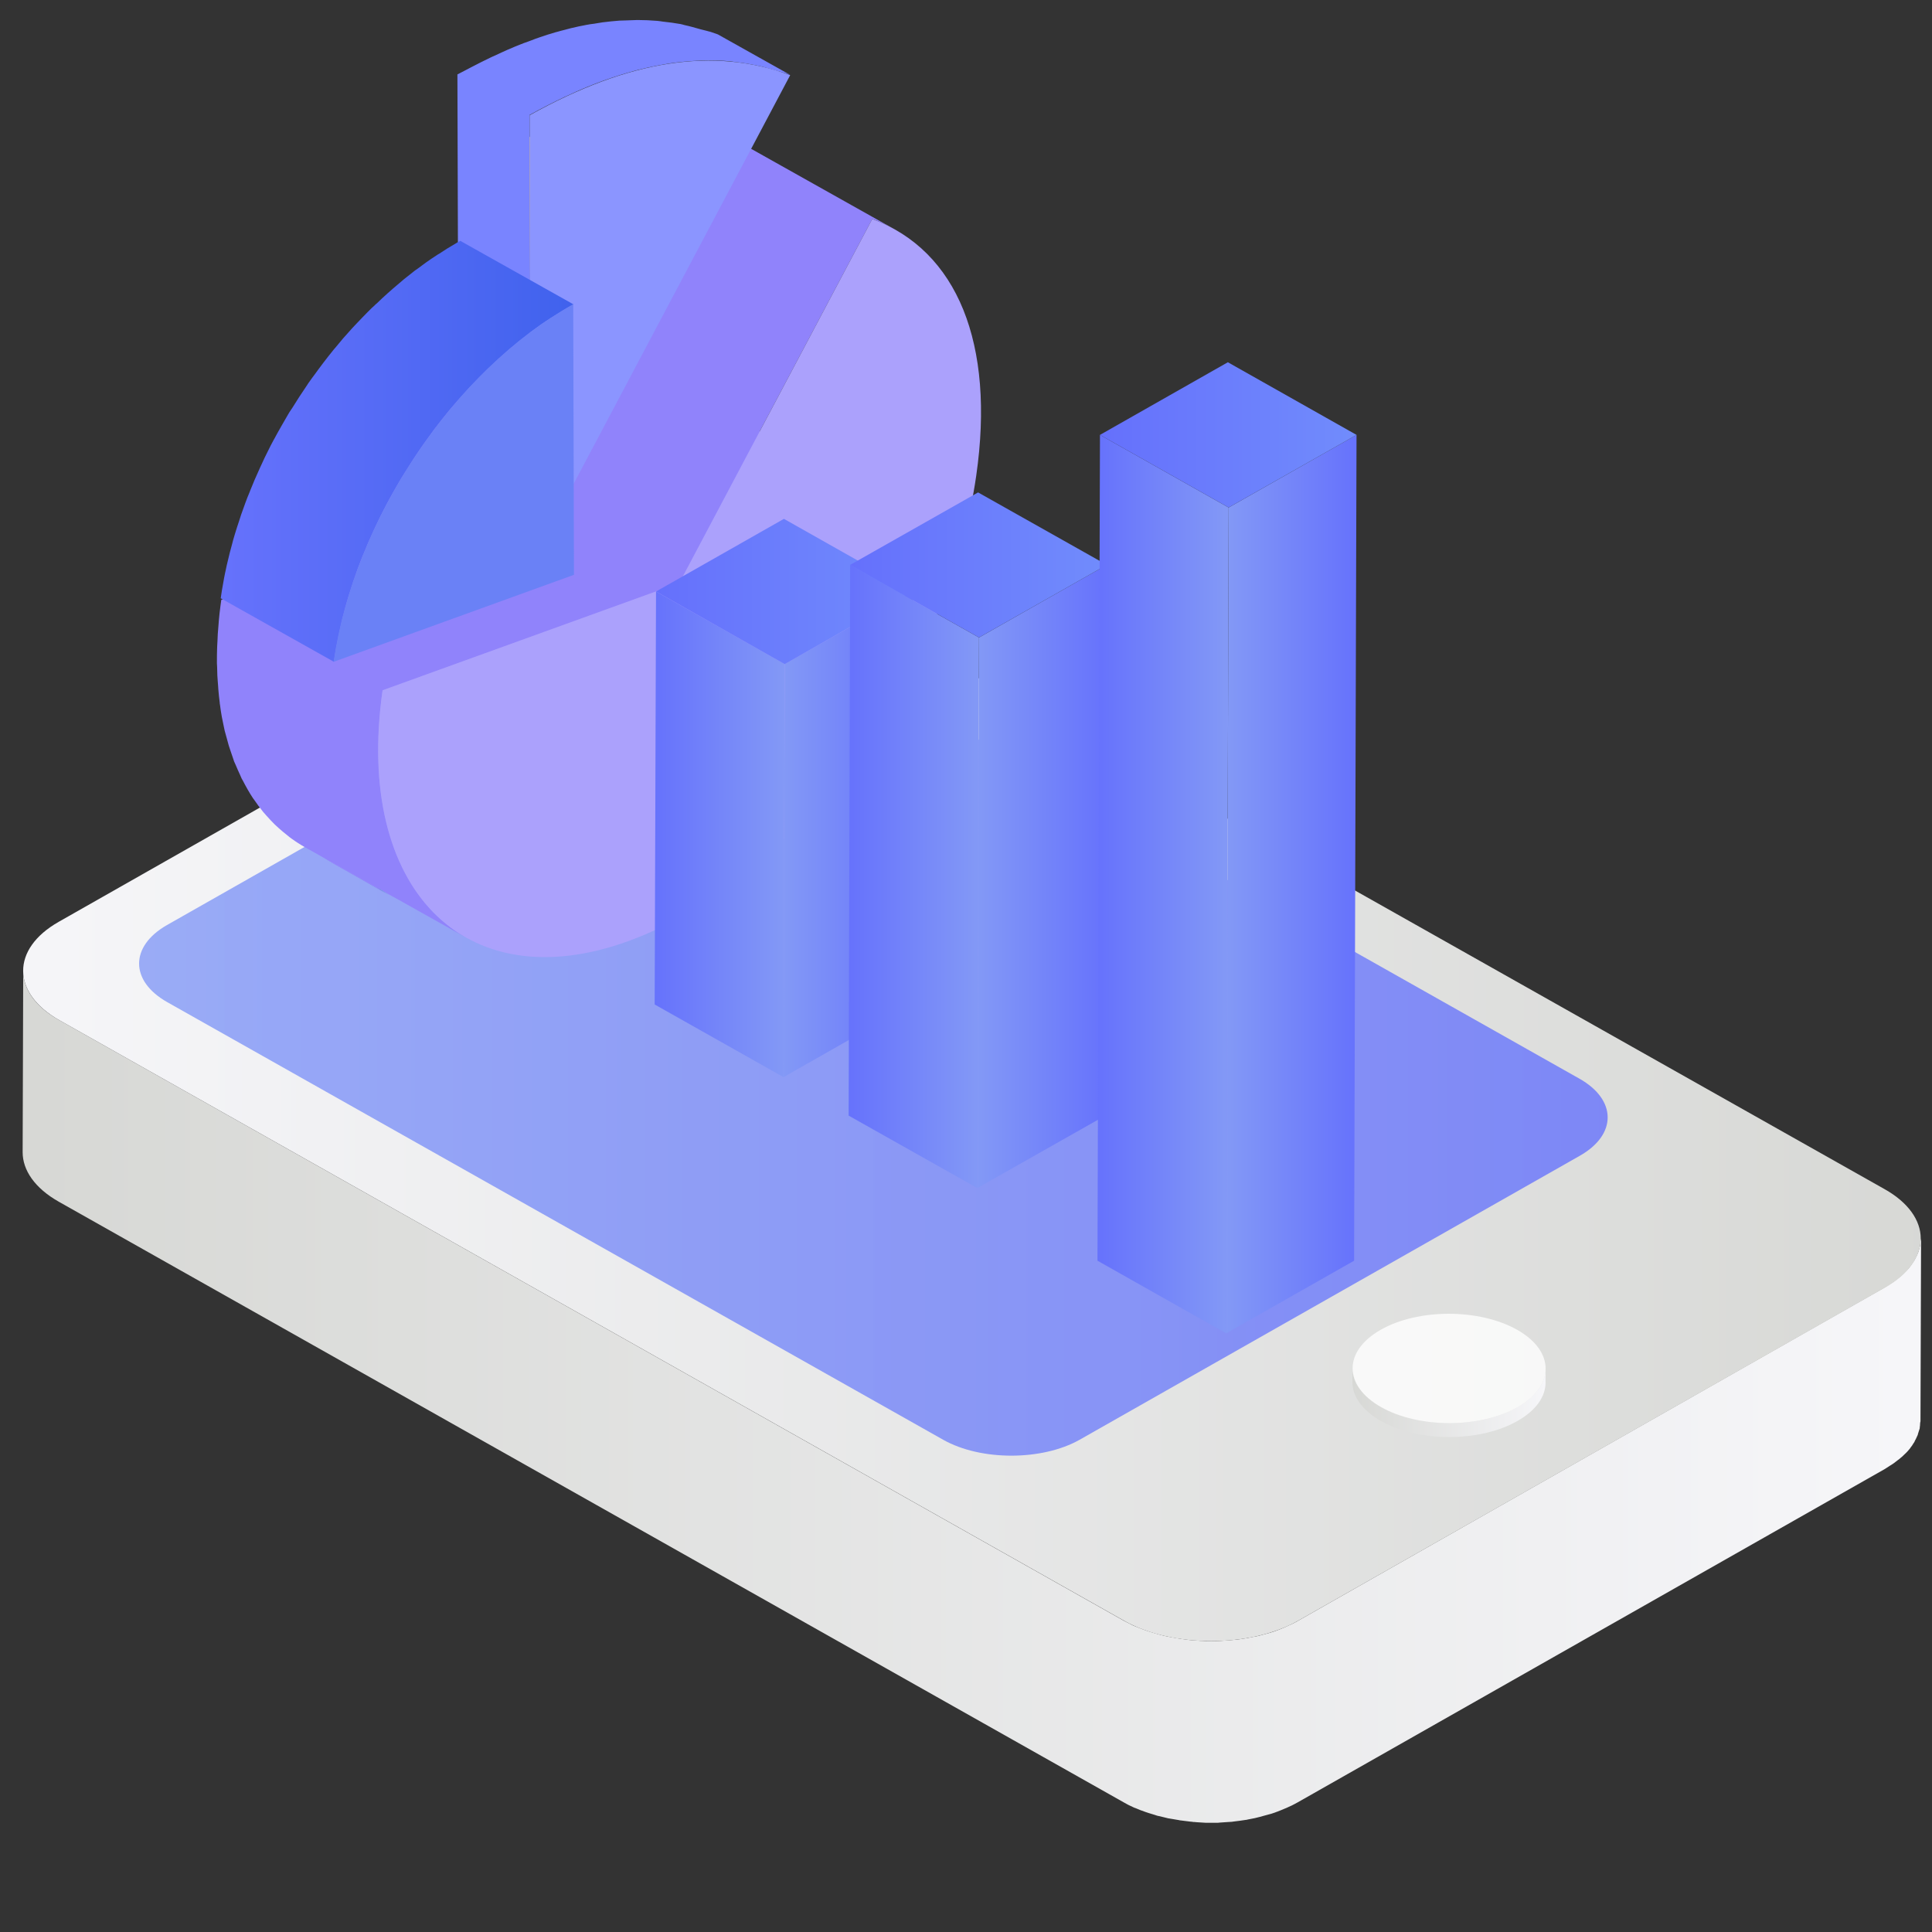 <svg xmlns="http://www.w3.org/2000/svg" xmlns:xlink="http://www.w3.org/1999/xlink" fill="none" version="1.1" width="50" height="50" viewBox="0 0 50 50"><rect x="0" y="0" width="50" height="50" fill="#333333" stroke="none"/><defs><clipPath id="master_svg0_373_03487"><rect x="0" y="0" width="50" height="50" rx="0"/></clipPath><linearGradient x1="6.609296443471635e-16" y1="0.5" x2="1" y2="0.5" id="master_svg1_364_37003"><stop offset="0%" stop-color="#D7D8D5" stop-opacity="1"/><stop offset="100%" stop-color="#F6F6F9" stop-opacity="1"/></linearGradient><linearGradient x1="0" y1="0.5" x2="1" y2="0.5" id="master_svg2_364_37006"><stop offset="0%" stop-color="#F6F6F9" stop-opacity="1"/><stop offset="100%" stop-color="#D7D8D5" stop-opacity="1"/></linearGradient><linearGradient x1="-0" y1="0.5" x2="1" y2="0.5" id="master_svg3_364_35346"><stop offset="0%" stop-color="#8399F6" stop-opacity="1"/><stop offset="100%" stop-color="#6672FC" stop-opacity="1"/></linearGradient><linearGradient x1="-0.001" y1="0.5" x2="1.002" y2="0.5" id="master_svg4_364_37012"><stop offset="0%" stop-color="#FFCB27" stop-opacity="1"/><stop offset="100%" stop-color="#FFA21E" stop-opacity="1"/></linearGradient><linearGradient x1="0.001" y1="0.494" x2="1" y2="0.494" id="master_svg5_364_37015"><stop offset="0%" stop-color="#FFCB27" stop-opacity="1"/><stop offset="100%" stop-color="#FFA21E" stop-opacity="1"/></linearGradient><linearGradient x1="0.001" y1="0.5" x2="1.001" y2="0.5" id="master_svg6_364_37018"><stop offset="0%" stop-color="#FFCB27" stop-opacity="1"/><stop offset="100%" stop-color="#FFA21E" stop-opacity="1"/></linearGradient><linearGradient x1="0" y1="0.5" x2="1" y2="0.5" id="master_svg7_364_37366"><stop offset="0%" stop-color="#A197FE" stop-opacity="1"/><stop offset="100%" stop-color="#8778F9" stop-opacity="1"/></linearGradient><linearGradient x1="0" y1="0.503" x2="0.998" y2="0.503" id="master_svg8_364_37024"><stop offset="0%" stop-color="#00C692" stop-opacity="1"/><stop offset="100%" stop-color="#00AB7E" stop-opacity="1"/></linearGradient><clipPath id="master_svg9_373_03517"><g><path d="M16.792,8.565L18.267,9.4C18.223,9.375,18.174,9.351,18.13,9.326L16.65,8.491C16.699,8.516,16.743,8.54,16.792,8.565Z" fill="#FFFFFF" fill-opacity="1"/></g></clipPath><linearGradient x1="0" y1="0.504" x2="1" y2="0.504" id="master_svga_364_37030"><stop offset="0%" stop-color="#00C692" stop-opacity="1"/><stop offset="100%" stop-color="#00AB7E" stop-opacity="1"/></linearGradient><clipPath id="master_svgb_373_03521"><g><path d="M16.792,8.565L18.267,9.4C18.223,9.375,18.174,9.351,18.13,9.326L16.65,8.491C16.699,8.516,16.743,8.54,16.792,8.565Z" fill="#FFFFFF" fill-opacity="1"/></g></clipPath><linearGradient x1="0.001" y1="0.499" x2="1.002" y2="0.499" id="master_svgc_364_37033"><stop offset="0%" stop-color="#00C692" stop-opacity="1"/><stop offset="100%" stop-color="#00AB7E" stop-opacity="1"/></linearGradient><linearGradient x1="0" y1="0.5" x2="1" y2="0.5" id="master_svgd_364_37036"><stop offset="0%" stop-color="#00C692" stop-opacity="1"/><stop offset="100%" stop-color="#00AB7E" stop-opacity="1"/></linearGradient><clipPath id="master_svge_373_03511"><g><path d="M10.078,23.164L8.604,22.329C7.569,21.738,6.924,20.488,6.919,18.706C6.909,15.205,9.37,10.957,12.461,9.087L13.936,9.922C10.845,11.792,8.384,16.04,8.394,19.541C8.399,21.323,9.043,22.573,10.078,23.164Z" fill="#FFFFFF" fill-opacity="1"/></g></clipPath><linearGradient x1="0" y1="0.5" x2="1" y2="0.5" id="master_svgf_364_37327"><stop offset="0%" stop-color="#A096FE" stop-opacity="1"/><stop offset="100%" stop-color="#8777F9" stop-opacity="1"/></linearGradient><linearGradient x1="0" y1="0.5" x2="1" y2="0.5" id="master_svgg_364_37219"><stop offset="0%" stop-color="#9F95FD" stop-opacity="1"/><stop offset="100%" stop-color="#9083FB" stop-opacity="1"/></linearGradient><linearGradient x1="0" y1="0.499" x2="1" y2="0.499" id="master_svgh_364_37072"><stop offset="0%" stop-color="#D7D8D5" stop-opacity="1"/><stop offset="100%" stop-color="#F6F6F9" stop-opacity="1"/></linearGradient><clipPath id="master_svgi_373_03538"><rect x="30" y="-1.355" width="29" height="28" rx="0"/></clipPath><linearGradient x1="-0" y1="0.5" x2="1" y2="0.5" id="master_svgj_371_07128"><stop offset="0%" stop-color="#4062ED" stop-opacity="1"/><stop offset="100%" stop-color="#6672FC" stop-opacity="1"/></linearGradient><linearGradient x1="-0" y1="0.5" x2="1" y2="0.5" id="master_svgk_364_35346"><stop offset="0%" stop-color="#8399F6" stop-opacity="1"/><stop offset="100%" stop-color="#6672FC" stop-opacity="1"/></linearGradient><linearGradient x1="-0" y1="0.5" x2="1" y2="0.5" id="master_svgl_484_09678"><stop offset="0%" stop-color="#6672FC" stop-opacity="1"/><stop offset="100%" stop-color="#8399F6" stop-opacity="1"/></linearGradient><linearGradient x1="-0" y1="0.5" x2="1" y2="0.5" id="master_svgm_364_35562"><stop offset="0%" stop-color="#6570FC" stop-opacity="1"/><stop offset="100%" stop-color="#718CFC" stop-opacity="1"/></linearGradient><linearGradient x1="-0" y1="0.5" x2="1" y2="0.5" id="master_svgn_364_35346"><stop offset="0%" stop-color="#8399F6" stop-opacity="1"/><stop offset="100%" stop-color="#6672FC" stop-opacity="1"/></linearGradient><linearGradient x1="-0" y1="0.5" x2="1" y2="0.5" id="master_svgo_484_09678"><stop offset="0%" stop-color="#6672FC" stop-opacity="1"/><stop offset="100%" stop-color="#8399F6" stop-opacity="1"/></linearGradient><linearGradient x1="-0" y1="0.5" x2="1" y2="0.5" id="master_svgp_364_35562"><stop offset="0%" stop-color="#6570FC" stop-opacity="1"/><stop offset="100%" stop-color="#718CFC" stop-opacity="1"/></linearGradient><linearGradient x1="-0" y1="0.5" x2="1" y2="0.5" id="master_svgq_364_35346"><stop offset="0%" stop-color="#8399F6" stop-opacity="1"/><stop offset="100%" stop-color="#6672FC" stop-opacity="1"/></linearGradient><linearGradient x1="-0" y1="0.5" x2="1" y2="0.5" id="master_svgr_484_09678"><stop offset="0%" stop-color="#6672FC" stop-opacity="1"/><stop offset="100%" stop-color="#8399F6" stop-opacity="1"/></linearGradient><linearGradient x1="-0" y1="0.5" x2="1" y2="0.5" id="master_svgs_364_35562"><stop offset="0%" stop-color="#6570FC" stop-opacity="1"/><stop offset="100%" stop-color="#718CFC" stop-opacity="1"/></linearGradient></defs><g clip-path="url(#master_svg0_373_03487)"><g><g><path d="M49.697,32.148C49.692,32.183,49.692,32.217,49.688,32.246C49.683,32.27,49.673,32.3,49.668,32.324C49.658,32.353,49.653,32.388,49.639,32.417C49.629,32.441,49.619,32.466,49.605,32.495C49.59,32.529,49.575,32.559,49.556,32.593C49.541,32.617,49.526,32.637,49.512,32.661C49.487,32.695,49.463,32.734,49.438,32.768C49.414,32.803,49.385,32.837,49.355,32.866C49.346,32.876,49.341,32.886,49.331,32.891C49.292,32.935,49.243,32.978,49.199,33.018C49.17,33.042,49.136,33.071,49.102,33.096C49.072,33.12,49.043,33.144,49.014,33.164C48.98,33.188,48.94,33.213,48.901,33.237C48.862,33.262,48.823,33.291,48.779,33.315L33.589,41.948C33.496,42.002,33.394,42.051,33.291,42.095C33.262,42.109,33.232,42.119,33.203,42.134C33.125,42.168,33.042,42.197,32.959,42.227C32.93,42.236,32.896,42.246,32.866,42.256C32.813,42.27,32.759,42.285,32.705,42.3C32.661,42.31,32.622,42.324,32.578,42.334C32.52,42.349,32.461,42.358,32.402,42.368C32.363,42.378,32.324,42.383,32.28,42.393C32.163,42.412,32.041,42.432,31.919,42.441C31.88,42.446,31.846,42.446,31.807,42.451C31.733,42.456,31.66,42.461,31.587,42.466C31.543,42.466,31.494,42.471,31.45,42.471C31.392,42.471,31.333,42.471,31.274,42.471C31.226,42.471,31.177,42.471,31.128,42.466C31.074,42.466,31.021,42.461,30.967,42.456C30.918,42.451,30.869,42.451,30.82,42.446C30.767,42.441,30.713,42.437,30.659,42.427C30.61,42.422,30.566,42.412,30.518,42.407C30.459,42.397,30.405,42.388,30.347,42.378C30.303,42.368,30.259,42.363,30.215,42.353C30.146,42.339,30.083,42.324,30.015,42.305C29.98,42.295,29.941,42.285,29.907,42.275C29.79,42.241,29.678,42.207,29.565,42.163C29.512,42.144,29.458,42.119,29.404,42.1C29.375,42.09,29.351,42.075,29.321,42.065C29.243,42.026,29.165,41.987,29.092,41.948L1.533,26.401C0.908,26.05,0.596,25.586,0.601,25.122L0.586,29.819C0.586,30.283,0.898,30.747,1.519,31.099L29.082,46.645C29.155,46.689,29.233,46.728,29.312,46.763C29.336,46.777,29.365,46.787,29.395,46.797C29.443,46.816,29.487,46.836,29.536,46.855C29.541,46.855,29.551,46.86,29.556,46.86C29.663,46.904,29.78,46.938,29.897,46.973C29.907,46.978,29.912,46.978,29.922,46.982C29.946,46.992,29.976,46.997,30.005,47.002C30.068,47.017,30.137,47.036,30.205,47.051C30.225,47.056,30.239,47.061,30.254,47.061C30.278,47.065,30.308,47.07,30.337,47.075C30.396,47.085,30.449,47.095,30.508,47.104C30.527,47.109,30.552,47.114,30.571,47.114C30.596,47.119,30.62,47.119,30.649,47.124C30.703,47.129,30.757,47.139,30.811,47.144C30.835,47.144,30.859,47.148,30.884,47.153C30.908,47.153,30.933,47.153,30.957,47.158C31.011,47.163,31.064,47.163,31.118,47.168C31.143,47.168,31.172,47.173,31.196,47.173C31.216,47.173,31.24,47.173,31.26,47.173C31.318,47.173,31.377,47.173,31.436,47.173C31.465,47.173,31.494,47.173,31.523,47.173C31.538,47.173,31.558,47.168,31.572,47.168C31.646,47.163,31.719,47.158,31.792,47.153C31.821,47.153,31.851,47.148,31.88,47.148C31.89,47.148,31.895,47.144,31.904,47.144C32.026,47.129,32.148,47.114,32.266,47.095C32.271,47.095,32.28,47.095,32.285,47.09C32.319,47.085,32.354,47.075,32.388,47.07C32.446,47.061,32.505,47.046,32.563,47.031C32.607,47.021,32.646,47.012,32.69,46.997C32.744,46.982,32.798,46.968,32.852,46.953C32.861,46.948,32.876,46.948,32.891,46.943C32.91,46.938,32.93,46.929,32.949,46.924C33.032,46.895,33.115,46.865,33.193,46.831C33.223,46.816,33.252,46.807,33.286,46.792C33.389,46.748,33.491,46.699,33.584,46.645L48.779,38.018C48.794,38.008,48.804,38.003,48.818,37.993C48.848,37.974,48.872,37.959,48.901,37.939C48.94,37.915,48.98,37.891,49.014,37.866C49.043,37.842,49.072,37.822,49.102,37.798C49.136,37.773,49.17,37.749,49.199,37.72C49.204,37.715,49.214,37.71,49.219,37.705C49.258,37.666,49.297,37.632,49.336,37.593C49.346,37.583,49.351,37.578,49.36,37.568C49.38,37.544,49.399,37.524,49.419,37.5C49.429,37.49,49.434,37.48,49.443,37.466C49.473,37.432,49.497,37.393,49.517,37.358C49.526,37.344,49.541,37.329,49.546,37.314C49.551,37.305,49.551,37.3,49.556,37.29C49.575,37.256,49.59,37.227,49.605,37.192C49.614,37.173,49.624,37.153,49.629,37.139C49.634,37.134,49.634,37.124,49.634,37.119C49.644,37.09,49.653,37.056,49.663,37.026C49.668,37.007,49.678,36.987,49.683,36.963C49.683,36.958,49.683,36.953,49.683,36.943C49.688,36.909,49.692,36.88,49.692,36.846C49.692,36.826,49.697,36.802,49.702,36.782C49.702,36.772,49.702,36.763,49.702,36.753L49.717,32.056C49.707,32.085,49.702,32.114,49.697,32.148Z" fill="url(#master_svg1_364_37003)" fill-opacity="1"/></g><g><path d="M48.775,30.776C50.015,31.475,50.02,32.622,48.789,33.32L33.589,41.948C32.359,42.646,30.337,42.646,29.097,41.948L1.533,26.401C0.293,25.698,0.288,24.556,1.519,23.857L16.714,15.229C17.945,14.531,19.966,14.531,21.206,15.229L48.775,30.776Z" fill="url(#master_svg2_364_37006)" fill-opacity="1"/></g><g style="opacity:0.8;"><path d="M40.874,27.915C41.846,28.462,41.851,29.365,40.884,29.912L27.94,37.261C26.973,37.807,25.386,37.812,24.41,37.261L4.331,25.937C3.36,25.39,3.355,24.492,4.322,23.94L17.271,16.587C18.238,16.04,19.825,16.035,20.801,16.587L40.874,27.915Z" fill="url(#master_svg3_364_35346)" fill-opacity="1"/></g></g><g><g><path d="M15,10.942L13.531,10.108L13.511,3.648L14.986,4.483L15,10.942Z" fill="url(#master_svg4_364_37012)" fill-opacity="1"/></g><g><path d="M17.696,3.057C17.637,3.027,17.574,2.998,17.51,2.974L17.505,2.974C17.417,2.94,17.329,2.91,17.237,2.881C17.227,2.876,17.217,2.876,17.207,2.871C17.193,2.866,17.178,2.866,17.168,2.861C17.085,2.842,17.002,2.822,16.919,2.808C16.91,2.808,16.895,2.803,16.885,2.798Q16.88,2.798,16.875,2.798C16.778,2.783,16.675,2.769,16.568,2.764C16.558,2.764,16.548,2.759,16.538,2.759C16.524,2.759,16.509,2.759,16.495,2.759C16.387,2.754,16.28,2.754,16.167,2.754C16.163,2.754,16.158,2.754,16.153,2.754Q16.153,2.754,16.148,2.754C16.021,2.759,15.894,2.774,15.762,2.793C15.747,2.793,15.738,2.793,15.723,2.798C15.708,2.798,15.694,2.803,15.679,2.808C15.64,2.813,15.596,2.822,15.557,2.827C15.513,2.837,15.469,2.842,15.425,2.852C15.386,2.861,15.342,2.871,15.298,2.881C15.269,2.886,15.24,2.896,15.215,2.9C15.201,2.905,15.186,2.91,15.171,2.915C15.093,2.935,15.02,2.959,14.942,2.983C14.917,2.993,14.888,2.998,14.864,3.008C14.761,3.042,14.659,3.081,14.551,3.125C14.546,3.125,14.541,3.13,14.537,3.13C14.522,3.135,14.512,3.14,14.497,3.15C14.395,3.193,14.288,3.237,14.185,3.291C14.151,3.306,14.121,3.32,14.087,3.34C13.965,3.399,13.843,3.462,13.721,3.535C13.648,3.574,13.579,3.618,13.506,3.662L14.981,4.497C15.054,4.453,15.122,4.414,15.196,4.37C15.318,4.302,15.44,4.238,15.562,4.175C15.596,4.16,15.625,4.146,15.66,4.126C15.767,4.077,15.87,4.028,15.972,3.984C15.992,3.98,16.006,3.97,16.026,3.96C16.128,3.916,16.236,3.882,16.338,3.843C16.363,3.833,16.392,3.828,16.416,3.818C16.495,3.794,16.568,3.77,16.646,3.75C16.69,3.74,16.729,3.726,16.773,3.716C16.817,3.706,16.856,3.696,16.9,3.687C16.944,3.677,16.988,3.667,17.032,3.662C17.071,3.652,17.115,3.648,17.154,3.643C17.183,3.638,17.207,3.633,17.237,3.633C17.369,3.613,17.496,3.599,17.622,3.594C17.627,3.594,17.632,3.594,17.637,3.594C17.749,3.589,17.857,3.589,17.964,3.599C17.989,3.599,18.013,3.599,18.038,3.604C18.14,3.613,18.243,3.623,18.345,3.638C18.36,3.643,18.374,3.643,18.389,3.648C18.472,3.662,18.555,3.682,18.638,3.701C18.663,3.706,18.687,3.716,18.711,3.721C18.804,3.75,18.892,3.779,18.98,3.814C19.043,3.838,19.107,3.867,19.17,3.897L17.696,3.057Z" fill="url(#master_svg5_364_37015)" fill-opacity="1"/></g><g><path d="M15.196,4.356C16.734,3.491,18.13,3.374,19.165,3.892L15,10.947L14.981,4.487C15.054,4.439,15.127,4.399,15.196,4.356Z" fill="url(#master_svg6_364_37018)" fill-opacity="1"/></g></g><g><g><path d="M13.955,16.382L12.481,15.547L16.651,8.491L18.125,9.331L13.955,16.382Z" fill="url(#master_svg7_364_37366)" fill-opacity="1"/></g><g><path d="M16.792,8.565L18.267,9.4C18.223,9.375,18.174,9.351,18.13,9.326L16.651,8.491C16.699,8.516,16.743,8.54,16.792,8.565Z" fill="url(#master_svg8_364_37024)" fill-opacity="1"/></g><g><g><g clipPath="url(#master_svg9_373_03517)"><g><path d="M18.125,9.331L16.65,8.491C16.685,8.511,16.724,8.53,16.758,8.545L18.232,9.38C18.198,9.365,18.159,9.346,18.125,9.331Z" fill="url(#master_svga_364_37030)" fill-opacity="1"/></g></g><g clipPath="url(#master_svgb_373_03521)"><g><path d="M18.232,9.385L16.758,8.55C16.768,8.555,16.777,8.56,16.787,8.569L18.262,9.404C18.252,9.4,18.242,9.39,18.232,9.385Z" fill="url(#master_svgc_364_37033)" fill-opacity="1"/></g></g></g></g><g><path d="M10.078,23.164L8.604,22.329C7.569,21.738,6.924,20.488,6.919,18.706C6.909,15.205,9.37,10.957,12.461,9.087L13.936,9.922C10.845,11.792,8.384,16.04,8.394,19.541C8.399,21.323,9.043,22.573,10.078,23.164Z" fill="url(#master_svgd_364_37036)" fill-opacity="1"/></g><g><g clipPath="url(#master_svge_373_03511)"><g><path d="M12.466,9.087C11.865,9.453,11.284,9.907,10.742,10.43C10.528,10.635,10.322,10.855,10.117,11.079C9.956,11.26,9.8,11.445,9.649,11.636C9.517,11.802,9.39,11.973,9.263,12.149C9.146,12.31,9.038,12.471,8.926,12.637C8.823,12.793,8.721,12.954,8.628,13.115C8.535,13.272,8.443,13.433,8.355,13.594C8.267,13.755,8.184,13.911,8.106,14.072C8.028,14.234,7.949,14.4,7.876,14.561C7.803,14.727,7.73,14.898,7.666,15.069C7.598,15.244,7.529,15.425,7.471,15.601C7.407,15.791,7.344,15.982,7.29,16.177C7.227,16.392,7.173,16.611,7.129,16.826C7.07,17.09,7.027,17.354,6.992,17.612C6.944,17.984,6.919,18.355,6.919,18.716C6.924,20.498,7.569,21.748,8.604,22.339L10.078,23.174C9.043,22.583,8.399,21.333,8.394,19.551C8.394,19.19,8.418,18.823,8.467,18.447C8.501,18.189,8.55,17.925,8.604,17.661C8.653,17.446,8.706,17.232,8.765,17.012C8.819,16.821,8.877,16.626,8.945,16.436C9.004,16.26,9.072,16.079,9.141,15.903C9.209,15.733,9.278,15.567,9.351,15.396C9.424,15.23,9.502,15.069,9.58,14.907C9.658,14.746,9.741,14.585,9.829,14.429C9.917,14.268,10.005,14.111,10.103,13.95C10.2,13.789,10.298,13.628,10.401,13.472C10.508,13.306,10.62,13.145,10.737,12.984C10.864,12.808,10.991,12.637,11.123,12.471C11.275,12.28,11.431,12.095,11.592,11.914C11.792,11.69,12.002,11.47,12.217,11.265C12.759,10.742,13.335,10.288,13.941,9.922L12.466,9.087Z" fill="url(#master_svgf_364_37327)" fill-opacity="1"/></g></g></g><g><path d="M13.936,9.922L13.955,16.382L18.125,9.326C19.243,9.878,19.947,11.162,19.951,13.018C19.961,16.602,17.383,20.962,14.19,22.764C10.996,24.566,8.404,23.12,8.394,19.536C8.384,16.04,10.845,11.792,13.936,9.922Z" fill="url(#master_svgg_364_37219)" fill-opacity="1"/></g></g><g><g><path d="M39.999,35.421L39.999,35.781C39.999,36.141,39.756,36.5,39.271,36.775C38.298,37.329,36.717,37.329,35.74,36.775C35.247,36.496,35,36.133,35,35.769L35,35.409C35,35.773,35.247,36.137,35.74,36.416C36.717,36.969,38.302,36.969,39.271,36.416C39.756,36.141,39.999,35.781,39.999,35.421Z" fill="url(#master_svgh_364_37072)" fill-opacity="1"/></g><g style="opacity:0.8;"><path d="M39.264,34.415C40.242,34.969,40.246,35.862,39.276,36.416C38.302,36.969,36.722,36.969,35.744,36.416C34.766,35.862,34.758,34.969,35.732,34.415C36.702,33.862,38.282,33.862,39.264,34.415Z" fill="#FFFFFF" fill-opacity="1"/></g></g><g transform="matrix(-1,0,0,1,60,0)" clip-path="url(#master_svgi_373_03538)"><g><path d="M54.386,17.168L54.386,17.127C54.386,17.009,54.386,16.891,54.381,16.771C54.381,16.746,54.378,16.722,54.378,16.697C54.378,16.662,54.375,16.626,54.372,16.591L54.364,16.41C54.358,16.328,54.35,16.243,54.344,16.159C54.341,16.131,54.341,16.107,54.338,16.079C54.338,16.068,54.335,16.055,54.335,16.044C54.324,15.921,54.31,15.795,54.293,15.669C54.287,15.62,54.279,15.573,54.273,15.524L46.59,12.746L41.597,3.326C41.393,3.403,41.2,3.49,41.019,3.594L36.848,5.935C37.029,5.834,37.221,5.743,37.425,5.667L42.418,15.087L50.099,17.865C50.127,18.053,50.147,18.237,50.164,18.42C50.167,18.447,50.167,18.472,50.17,18.499C50.184,18.644,50.192,18.789,50.198,18.931C50.201,18.967,50.201,19.005,50.204,19.041C50.209,19.199,50.212,19.355,50.212,19.511C50.212,19.541,50.209,19.571,50.209,19.598C50.206,19.727,50.201,19.853,50.195,19.978C50.192,20.017,50.189,20.058,50.187,20.096C50.175,20.246,50.161,20.394,50.141,20.536C50.138,20.55,50.138,20.561,50.136,20.575C50.119,20.706,50.096,20.834,50.073,20.96C50.065,21.007,50.053,21.05,50.045,21.097C50.025,21.187,50.005,21.277,49.983,21.365C49.968,21.422,49.951,21.482,49.934,21.54C49.912,21.616,49.889,21.687,49.867,21.761C49.844,21.83,49.821,21.895,49.799,21.961C49.776,22.024,49.75,22.081,49.728,22.141C49.694,22.226,49.657,22.311,49.617,22.393C49.595,22.442,49.572,22.491,49.546,22.538C49.464,22.696,49.379,22.852,49.283,22.995C49.272,23.011,49.26,23.025,49.249,23.041C49.175,23.148,49.102,23.249,49.023,23.347L48.929,23.454C48.864,23.528,48.796,23.599,48.728,23.667C48.691,23.703,48.654,23.738,48.618,23.771C48.544,23.837,48.467,23.9,48.391,23.96C48.357,23.987,48.323,24.014,48.286,24.042C48.173,24.124,48.054,24.2,47.932,24.269L52.104,21.928C52.226,21.86,52.345,21.783,52.458,21.701C52.495,21.677,52.529,21.646,52.563,21.619C52.639,21.559,52.716,21.496,52.789,21.43C52.826,21.398,52.863,21.362,52.9,21.327C52.968,21.258,53.036,21.187,53.101,21.113L53.194,21.007C53.273,20.908,53.35,20.807,53.421,20.7C53.429,20.687,53.441,20.673,53.452,20.659Q53.452,20.657,53.455,20.654C53.551,20.509,53.636,20.356,53.718,20.197C53.727,20.178,53.741,20.162,53.749,20.143C53.763,20.112,53.775,20.08,53.789,20.05C53.829,19.968,53.862,19.886,53.899,19.801C53.913,19.768,53.928,19.738,53.942,19.705C53.953,19.678,53.962,19.648,53.97,19.62C53.993,19.555,54.015,19.489,54.038,19.421C54.052,19.38,54.066,19.341,54.078,19.3C54.089,19.268,54.095,19.232,54.106,19.199C54.123,19.142,54.137,19.084,54.154,19.024C54.163,18.986,54.174,18.95,54.185,18.912C54.197,18.863,54.205,18.808,54.217,18.759C54.225,18.712,54.236,18.669,54.245,18.622C54.25,18.598,54.256,18.576,54.259,18.554C54.279,18.45,54.293,18.343,54.307,18.237C54.31,18.223,54.313,18.212,54.313,18.198L54.313,18.19C54.327,18.075,54.341,17.955,54.35,17.837C54.352,17.813,54.352,17.786,54.355,17.758C54.358,17.72,54.361,17.679,54.364,17.641C54.367,17.589,54.372,17.537,54.375,17.485C54.378,17.411,54.378,17.337,54.381,17.261C54.384,17.225,54.386,17.198,54.386,17.168Z" fill="#9083FB" fill-opacity="1"/></g><g><path d="M37.426,5.667L42.418,15.087L50.099,17.865C50.832,22.986,47.989,25.896,43.747,24.359C43.288,24.192,42.832,23.982,42.382,23.733C38.669,21.663,35.387,16.875,34.735,12.309C34.245,8.896,35.222,6.485,37.426,5.667Z" fill="#ABA1FC" fill-opacity="1"/></g><g><path d="M47.78,1.727C47.624,1.645,47.468,1.568,47.315,1.494C47.293,1.483,47.267,1.472,47.245,1.461C47.219,1.448,47.191,1.437,47.165,1.426C47.069,1.379,46.97,1.336,46.874,1.292C46.732,1.229,46.59,1.172,46.449,1.117C46.412,1.103,46.378,1.092,46.341,1.079C46.313,1.068,46.282,1.057,46.253,1.046C46.183,1.018,46.109,0.991,46.038,0.967C45.902,0.92,45.766,0.876,45.633,0.838C45.579,0.822,45.525,0.811,45.472,0.794L45.378,0.77C45.33,0.756,45.279,0.742,45.231,0.731C45.095,0.699,44.959,0.668,44.823,0.644C44.758,0.63,44.693,0.622,44.625,0.614L44.523,0.597C44.483,0.592,44.444,0.584,44.404,0.578C44.257,0.559,44.112,0.545,43.971,0.534C43.917,0.532,43.863,0.532,43.809,0.529C43.764,0.526,43.721,0.526,43.676,0.524C43.62,0.524,43.56,0.518,43.503,0.518C43.331,0.518,43.161,0.526,42.991,0.54C42.982,0.54,42.974,0.543,42.965,0.543C42.926,0.545,42.889,0.554,42.849,0.559C42.696,0.575,42.541,0.595,42.39,0.622C42.354,0.627,42.32,0.641,42.286,0.649C42.144,0.679,42.005,0.72,41.867,0.759C41.779,0.783,41.691,0.8,41.603,0.827C41.544,0.846,41.481,0.868,41.422,0.89L39.553,1.937C39.697,1.883,39.847,1.847,39.997,1.803C40.136,1.762,40.275,1.721,40.417,1.694C40.603,1.656,40.79,1.623,40.98,1.604C41.02,1.598,41.057,1.59,41.096,1.587C41.328,1.565,41.566,1.56,41.807,1.565C41.852,1.565,41.895,1.568,41.94,1.571C42.175,1.582,42.413,1.604,42.654,1.639L42.756,1.656C43.002,1.697,43.251,1.749,43.506,1.814L43.6,1.839C43.857,1.91,44.118,1.992,44.384,2.088C44.413,2.099,44.444,2.109,44.472,2.12C44.744,2.222,45.019,2.336,45.296,2.468C45.322,2.479,45.35,2.492,45.375,2.503C45.676,2.645,45.981,2.801,46.293,2.974L46.259,14.597L48.128,13.55L48.162,1.926C48.032,1.861,47.907,1.792,47.78,1.727Z" fill="#7984FF" fill-opacity="1"/></g><g><path d="M46.293,2.982L46.259,14.606L39.55,1.945C41.524,1.21,43.721,1.549,46.293,2.982Z" fill="#8B95FF" fill-opacity="1"/></g><g><path d="M46.27,8.595C46.284,8.606,46.299,8.615,46.31,8.625C46.477,8.751,46.641,8.885,46.803,9.022C46.823,9.038,46.842,9.055,46.859,9.071C47.018,9.208,47.174,9.35,47.324,9.495C47.346,9.514,47.366,9.536,47.389,9.555C47.539,9.703,47.686,9.853,47.834,10.009C47.853,10.028,47.87,10.05,47.89,10.069C48.035,10.225,48.173,10.386,48.312,10.548C48.332,10.572,48.352,10.594,48.372,10.619C48.502,10.777,48.632,10.942,48.757,11.106C48.808,11.174,48.859,11.245,48.907,11.313C48.986,11.423,49.066,11.532,49.142,11.644C49.264,11.825,49.383,12.005,49.496,12.191C49.53,12.249,49.57,12.303,49.604,12.361C49.632,12.407,49.657,12.454,49.686,12.5C49.779,12.661,49.873,12.823,49.96,12.987C49.977,13.017,49.992,13.044,50.006,13.074C50.108,13.268,50.207,13.465,50.297,13.662C50.306,13.681,50.314,13.698,50.323,13.717C50.422,13.93,50.516,14.146,50.603,14.365C50.606,14.368,50.606,14.373,50.609,14.376C50.697,14.592,50.776,14.808,50.85,15.027C50.855,15.049,50.864,15.068,50.87,15.09C50.937,15.295,51.003,15.5,51.059,15.708C51.065,15.732,51.073,15.759,51.079,15.784C51.136,15.986,51.184,16.192,51.226,16.397C51.232,16.421,51.238,16.449,51.243,16.473C51.289,16.692,51.328,16.908,51.359,17.127L54.288,15.483C54.279,15.415,54.268,15.347,54.257,15.278C54.24,15.172,54.22,15.062,54.2,14.956C54.192,14.915,54.183,14.871,54.175,14.83C54.169,14.805,54.163,14.778,54.158,14.753L54.132,14.63C54.107,14.521,54.081,14.411,54.053,14.302C54.039,14.25,54.024,14.195,54.01,14.143C54.005,14.119,53.996,14.092,53.99,14.067C53.982,14.034,53.973,14.004,53.965,13.971C53.934,13.862,53.9,13.755,53.866,13.646C53.846,13.58,53.823,13.515,53.801,13.449C53.795,13.427,53.787,13.408,53.781,13.386C53.775,13.364,53.767,13.345,53.761,13.323C53.724,13.222,53.687,13.118,53.651,13.017C53.617,12.924,53.58,12.828,53.54,12.735C53.537,12.73,53.537,12.727,53.534,12.722C53.534,12.719,53.532,12.716,53.532,12.713C53.492,12.618,53.452,12.519,53.413,12.424L53.285,12.136C53.277,12.115,53.265,12.095,53.257,12.074C53.248,12.054,53.24,12.038,53.231,12.019C53.203,11.959,53.178,11.901,53.149,11.841C53.098,11.737,53.047,11.633,52.994,11.529C52.977,11.497,52.957,11.461,52.94,11.428C52.926,11.398,52.909,11.371,52.892,11.341C52.863,11.289,52.838,11.237,52.809,11.188C52.747,11.075,52.682,10.966,52.62,10.857C52.591,10.81,52.566,10.761,52.538,10.715C52.529,10.701,52.523,10.69,52.515,10.676C52.489,10.633,52.458,10.592,52.43,10.548C52.314,10.362,52.198,10.179,52.073,9.998C52.053,9.968,52.036,9.938,52.014,9.908C51.957,9.826,51.898,9.747,51.838,9.667C51.787,9.599,51.739,9.528,51.685,9.459C51.668,9.438,51.651,9.413,51.634,9.391C51.546,9.276,51.456,9.161,51.365,9.049C51.345,9.025,51.323,8.997,51.3,8.973C51.28,8.948,51.26,8.926,51.241,8.902C51.201,8.855,51.161,8.806,51.122,8.759C51.042,8.669,50.963,8.579,50.881,8.489C50.861,8.467,50.838,8.445,50.819,8.423C50.799,8.404,50.782,8.382,50.762,8.363C50.719,8.319,50.677,8.273,50.634,8.229C50.55,8.142,50.465,8.054,50.377,7.969C50.357,7.95,50.337,7.931,50.314,7.912C50.295,7.89,50.272,7.871,50.249,7.852C50.201,7.805,50.153,7.759,50.105,7.715C50.014,7.63,49.921,7.548,49.827,7.466C49.813,7.452,49.796,7.442,49.782,7.428C49.762,7.411,49.745,7.395,49.725,7.379C49.666,7.327,49.604,7.275,49.544,7.225C49.451,7.149,49.354,7.075,49.261,7.001C49.252,6.996,49.244,6.988,49.233,6.982C49.218,6.971,49.204,6.963,49.19,6.952C49.119,6.897,49.046,6.845,48.975,6.793C48.884,6.728,48.791,6.665,48.697,6.605L48.672,6.588C48.661,6.58,48.646,6.572,48.635,6.567C48.564,6.52,48.493,6.474,48.423,6.43C48.332,6.375,48.241,6.32,48.151,6.268C48.131,6.258,48.108,6.244,48.088,6.233L45.16,7.876C45.344,7.98,45.528,8.092,45.71,8.21C45.721,8.218,45.732,8.224,45.746,8.232C45.925,8.344,46.098,8.467,46.27,8.595Z" fill="url(#master_svgj_371_07128)" fill-opacity="1"/></g><g><path d="M45.165,7.874C48.261,9.599,50.838,13.446,51.365,17.127L45.146,14.876L45.165,7.874Z" fill="#6A81F6" fill-opacity="1"/></g></g><g style="mix-blend-mode:passthrough"><g><g><path d="M23.618,15.308L23.584,25.996L20.278,27.876L20.308,17.187L23.618,15.308Z" fill="url(#master_svgk_364_35346)" fill-opacity="1"/></g><g><path d="M20.308,17.187L20.278,27.876L16.943,25.996L16.978,15.308L20.308,17.187Z" fill="url(#master_svgl_484_09678)" fill-opacity="1"/></g><g><path d="M23.618,15.308L20.308,17.188L16.978,15.308L20.288,13.428L23.618,15.308Z" fill="url(#master_svgm_364_35562)" fill-opacity="1"/></g></g><g><g><path d="M28.643,14.619L28.604,28.872L25.293,30.747L25.337,16.499L28.643,14.619Z" fill="url(#master_svgn_364_35346)" fill-opacity="1"/></g><g><path d="M25.337,16.499L25.293,30.747L21.963,28.872L22.002,14.619L25.337,16.499Z" fill="url(#master_svgo_484_09678)" fill-opacity="1"/></g><g><path d="M28.643,14.619L25.337,16.499L22.002,14.619L25.313,12.744L28.643,14.619Z" fill="url(#master_svgp_364_35562)" fill-opacity="1"/></g></g><g><g><path d="M35.107,11.255L35.044,32.627L31.733,34.507L31.797,13.135L35.107,11.255Z" fill="url(#master_svgq_364_35346)" fill-opacity="1"/></g><g><path d="M31.797,13.135L31.733,34.507L28.403,32.627L28.467,11.255L31.797,13.135Z" fill="url(#master_svgr_484_09678)" fill-opacity="1"/></g><g><path d="M35.107,11.255L31.797,13.135L28.467,11.255L31.777,9.375L35.107,11.255Z" fill="url(#master_svgs_364_35562)" fill-opacity="1"/></g></g></g></g></svg>